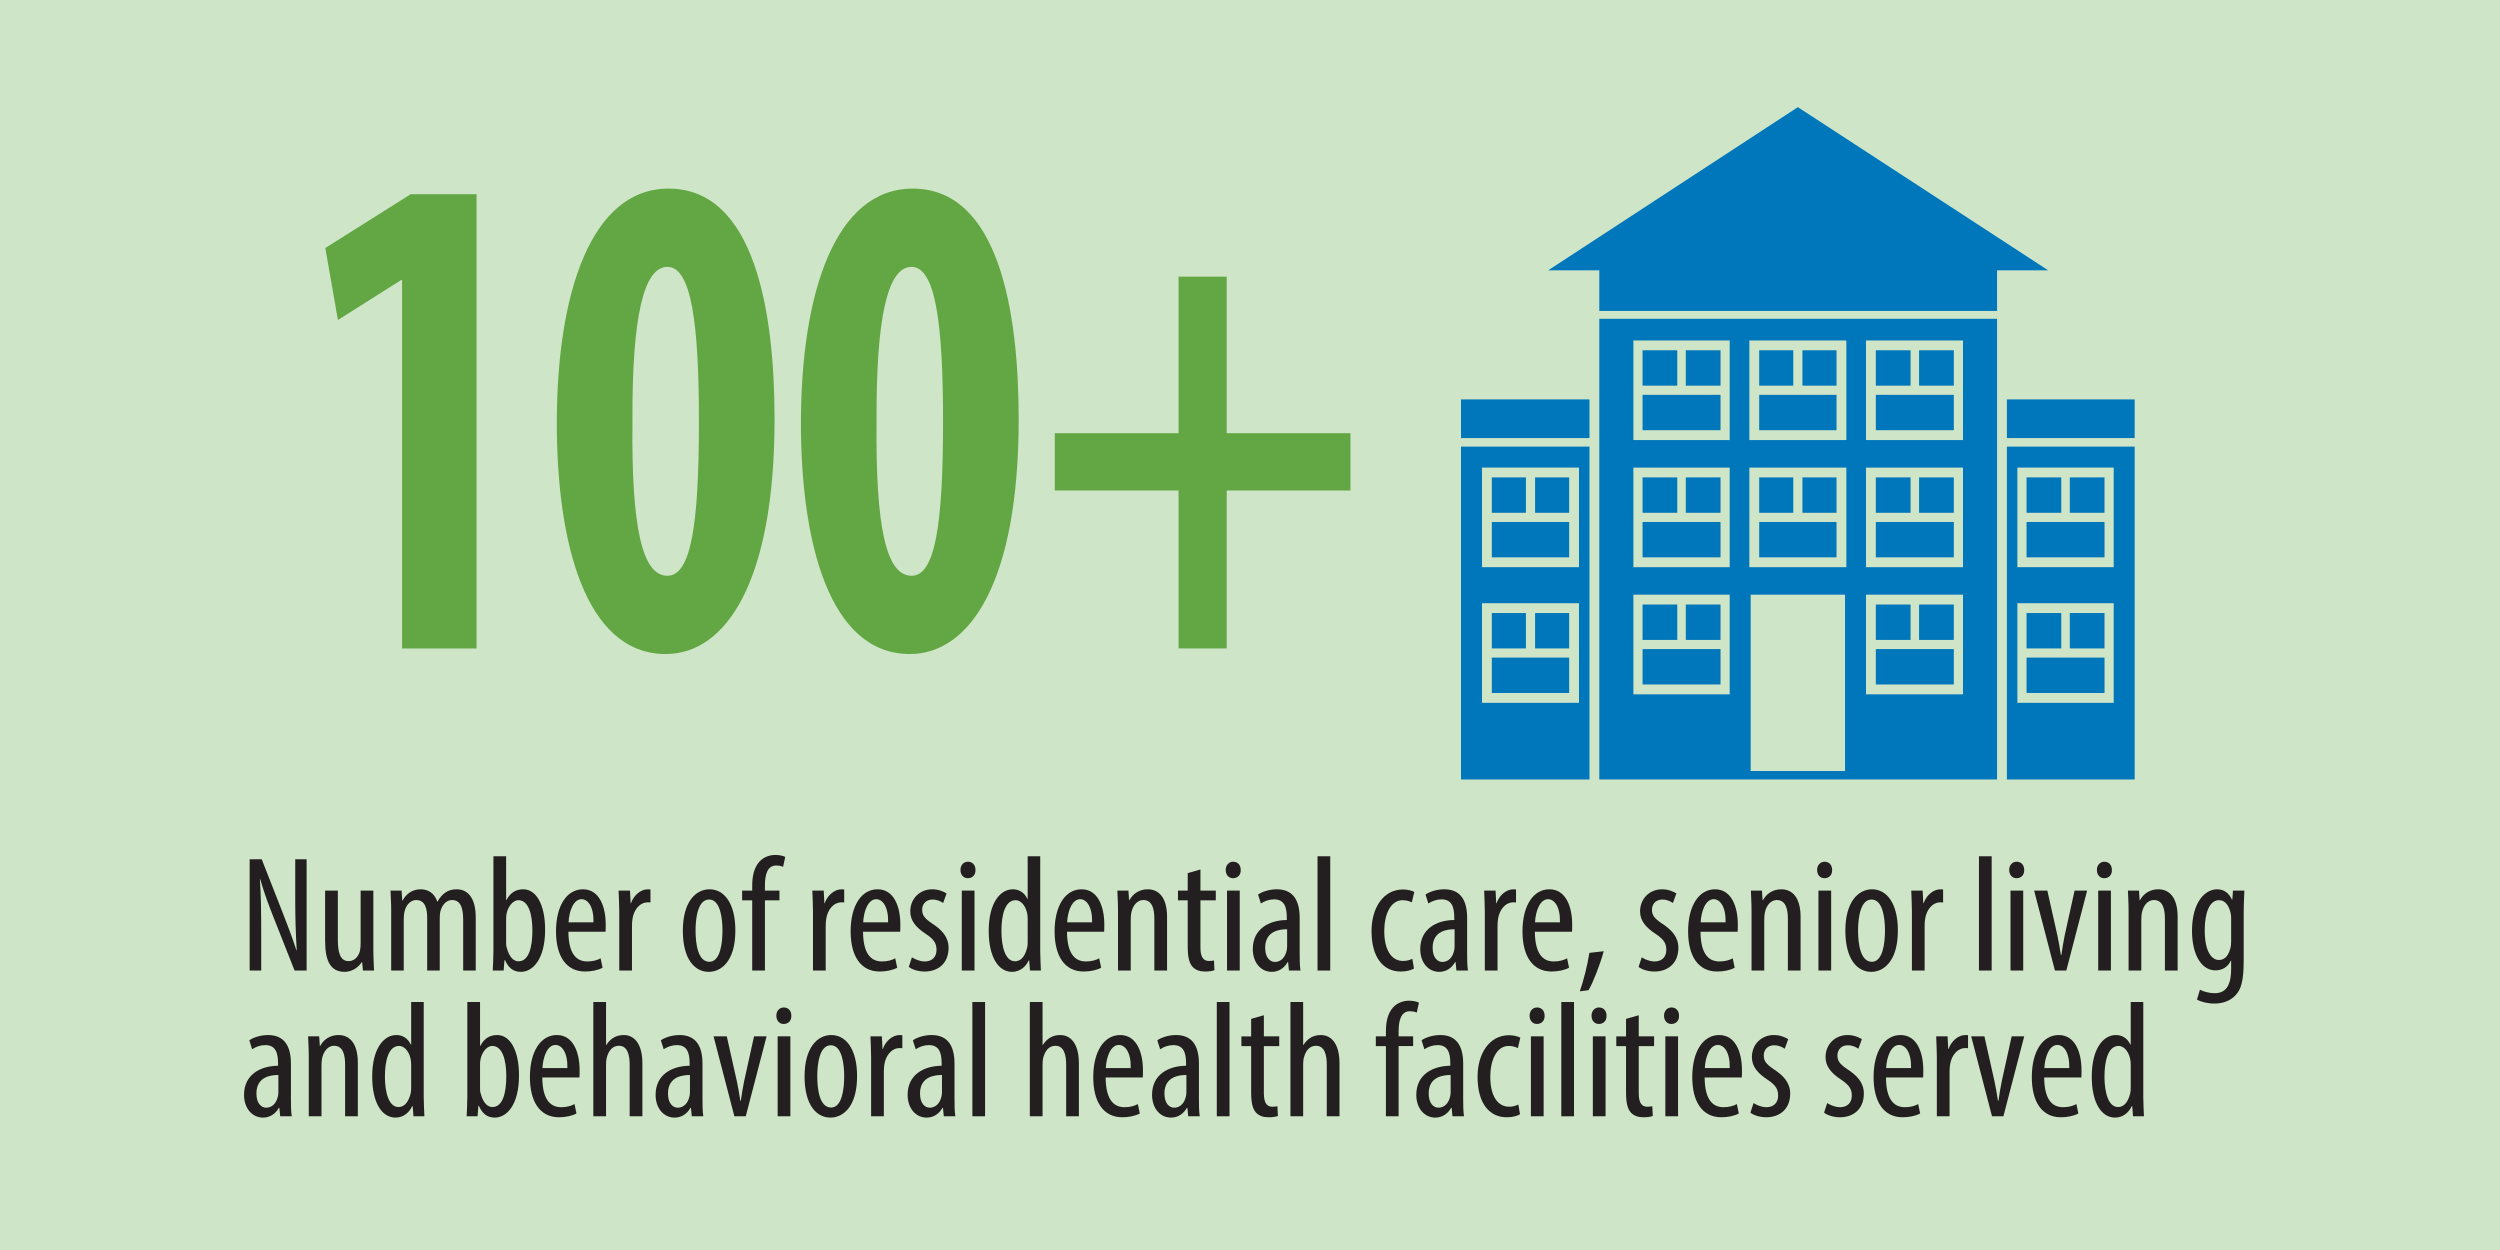 <?xml version="1.0" encoding="UTF-8"?>
<svg id="Layer_1" data-name="Layer 1" xmlns="http://www.w3.org/2000/svg" viewBox="0 0 499.68 249.84">
  <defs>
    <style>
      .cls-1 {
        fill: #231f20;
      }

      .cls-2 {
        fill: #62a744;
      }

      .cls-3 {
        fill: #5fa845;
        opacity: .3;
      }

      .cls-4 {
        fill: #0076bb;
      }
    </style>
  </defs>
  <rect class="cls-3" width="499.68" height="249.84"/>
  <g>
    <g>
      <rect class="cls-4" x="383.57" y="95.419" width="6.942" height="7.072"/>
      <rect class="cls-4" x="306.82" y="95.419" width="6.811" height="7.072"/>
      <polygon class="cls-4" points="381.868 104.325 374.926 104.325 374.926 111.398 390.512 111.398 390.512 104.325 383.57 104.325 381.868 104.325"/>
      <polygon class="cls-4" points="381.868 129.734 374.926 129.734 374.926 136.807 390.512 136.807 390.512 129.734 383.57 129.734 381.868 129.734"/>
      <rect class="cls-4" x="298.176" y="95.419" width="6.811" height="7.072"/>
      <polygon class="cls-4" points="304.986 104.325 298.176 104.325 298.176 111.398 313.631 111.398 313.631 104.325 306.82 104.325 304.986 104.325"/>
      <rect class="cls-4" x="306.82" y="122.53" width="6.811" height="7.073"/>
      <rect class="cls-4" x="374.926" y="120.828" width="6.941" height="7.073"/>
      <rect class="cls-4" x="374.926" y="95.419" width="6.941" height="7.072"/>
      <polygon class="cls-4" points="304.986 131.436 298.176 131.436 298.176 138.509 313.631 138.509 313.631 131.436 306.82 131.436 304.986 131.436"/>
      <path class="cls-4" d="M292.02,155.798h25.671v-66.534h-25.671v66.534ZM296.211,93.455h19.384v19.908h-19.384v-19.908ZM296.211,120.566h19.384v19.908h-19.384v-19.908Z"/>
      <rect class="cls-4" x="374.926" y="70.01" width="6.941" height="7.073"/>
      <rect class="cls-4" x="292.02" y="79.833" width="25.671" height="7.727"/>
      <rect class="cls-4" x="298.176" y="122.53" width="6.811" height="7.073"/>
      <rect class="cls-4" x="383.57" y="70.01" width="6.942" height="7.073"/>
      <rect class="cls-4" x="351.613" y="70.01" width="6.811" height="7.073"/>
      <polygon class="cls-4" points="381.868 78.917 374.926 78.917 374.926 85.989 390.512 85.989 390.512 78.917 383.57 78.917 381.868 78.917"/>
      <rect class="cls-4" x="383.57" y="120.828" width="6.942" height="7.073"/>
      <rect class="cls-4" x="405.05" y="95.419" width="6.942" height="7.072"/>
      <polygon class="cls-4" points="335.241 129.734 328.3 129.734 328.3 136.807 343.885 136.807 343.885 129.734 336.944 129.734 335.241 129.734"/>
      <polygon class="cls-4" points="411.992 104.325 405.05 104.325 405.05 111.398 420.636 111.398 420.636 104.325 413.694 104.325 411.992 104.325"/>
      <rect class="cls-4" x="336.944" y="120.828" width="6.941" height="7.073"/>
      <path class="cls-4" d="M319.655,155.798h79.501V63.723h-79.501v92.074ZM368.771,154.095h-18.86v-35.232h18.86v35.232ZM372.962,68.046h19.384v19.908h-19.384v-19.908ZM372.962,93.455h19.384v19.908h-19.384v-19.908ZM372.962,118.863h19.384v19.908h-19.384v-19.908ZM349.648,68.046h19.384v19.908h-19.384v-19.908ZM349.648,93.455h19.384v19.908h-19.384v-19.908ZM326.466,68.046h19.253v19.908h-19.253v-19.908ZM326.466,93.455h19.253v19.908h-19.253v-19.908ZM326.466,118.863h19.253v19.908h-19.253v-19.908Z"/>
      <rect class="cls-4" x="413.694" y="95.419" width="6.942" height="7.072"/>
      <polygon class="cls-4" points="359.34 21.419 309.439 54.031 319.655 54.031 319.655 62.152 399.156 62.152 399.156 54.031 409.372 54.031 359.34 21.419"/>
      <path class="cls-4" d="M401.121,155.798h25.54v-66.534h-25.54v66.534ZM403.216,93.455h19.253v19.908h-19.253v-19.908ZM403.216,120.566h19.253v19.908h-19.253v-19.908Z"/>
      <rect class="cls-4" x="401.121" y="79.833" width="25.54" height="7.727"/>
      <polygon class="cls-4" points="411.992 131.436 405.05 131.436 405.05 138.509 420.636 138.509 420.636 131.436 413.694 131.436 411.992 131.436"/>
      <rect class="cls-4" x="413.694" y="122.53" width="6.942" height="7.073"/>
      <rect class="cls-4" x="405.05" y="122.53" width="6.942" height="7.073"/>
      <rect class="cls-4" x="336.944" y="70.01" width="6.941" height="7.073"/>
      <rect class="cls-4" x="360.257" y="95.419" width="6.811" height="7.072"/>
      <polygon class="cls-4" points="358.424 104.325 351.613 104.325 351.613 111.398 367.068 111.398 367.068 104.325 360.257 104.325 358.424 104.325"/>
      <rect class="cls-4" x="328.3" y="70.01" width="6.942" height="7.073"/>
      <rect class="cls-4" x="328.3" y="120.828" width="6.942" height="7.073"/>
      <rect class="cls-4" x="351.613" y="95.419" width="6.811" height="7.072"/>
      <rect class="cls-4" x="360.257" y="70.01" width="6.811" height="7.073"/>
      <rect class="cls-4" x="336.944" y="95.419" width="6.941" height="7.072"/>
      <polygon class="cls-4" points="335.241 104.325 328.3 104.325 328.3 111.398 343.885 111.398 343.885 104.325 336.944 104.325 335.241 104.325"/>
      <rect class="cls-4" x="328.3" y="95.419" width="6.942" height="7.072"/>
      <polygon class="cls-4" points="358.424 78.917 351.613 78.917 351.613 85.989 367.068 85.989 367.068 78.917 360.257 78.917 358.424 78.917"/>
      <polygon class="cls-4" points="335.241 78.917 328.3 78.917 328.3 85.989 343.885 85.989 343.885 78.917 336.944 78.917 335.241 78.917"/>
    </g>
    <g>
      <path class="cls-2" d="M80.367,55.995h-.229l-12.599,7.961-2.52-14.387,17.065-10.755h13.171v90.791h-14.89V55.995Z"/>
      <path class="cls-2" d="M154.814,83.791c0,32.545-9.735,46.932-21.761,46.932-16.264,0-21.762-22.768-21.762-46.094,0-26.12,6.872-46.933,22.334-46.933,17.18,0,21.188,24.444,21.188,46.095ZM126.411,84.21c-.229,21.231,1.946,30.869,6.986,30.869,4.695,0,6.299-10.058,6.299-30.869,0-19.415-1.488-30.869-6.299-30.869-4.696,0-7.102,9.777-6.986,30.869Z"/>
      <path class="cls-2" d="M203.607,83.791c0,32.545-9.735,46.932-21.761,46.932-16.264,0-21.762-22.768-21.762-46.094,0-26.12,6.872-46.933,22.334-46.933,17.18,0,21.188,24.444,21.188,46.095ZM175.204,84.21c-.229,21.231,1.946,30.869,6.986,30.869,4.695,0,6.299-10.058,6.299-30.869,0-19.415-1.488-30.869-6.299-30.869-4.696,0-7.102,9.777-6.986,30.869Z"/>
      <path class="cls-2" d="M245.184,55.296v31.288h24.738v11.454h-24.738v31.567h-9.621v-31.567h-24.739v-11.454h24.739v-31.288h9.621Z"/>
    </g>
  </g>
  <g>
    <path class="cls-1" d="M49.899,193.983v-22.245h2.409l4.093,10.43c.924,2.376,2.079,5.347,2.838,7.756h.066c-.198-3.498-.297-6.37-.297-10.231v-7.954h2.277v22.245h-2.409l-4.225-10.693c-.892-2.244-1.849-4.786-2.641-7.559h-.066c.198,2.971.265,5.81.265,10.562v7.69h-2.311Z"/>
    <path class="cls-1" d="M74.622,189.627c0,1.782.1,3.168.132,4.356h-2.211l-.165-1.684h-.066c-.495.792-1.716,1.947-3.433,1.947-2.805,0-3.895-2.178-3.895-6.139v-10.1h2.542v9.736c0,2.509.396,4.357,2.146,4.357,1.484,0,2.145-1.387,2.277-2.112.099-.43.132-.925.132-1.452v-10.529h2.541v11.618Z"/>
    <path class="cls-1" d="M78.188,182.135c0-1.881-.099-2.839-.132-4.126h2.211l.132,1.98h.066c.693-1.287,1.914-2.244,3.598-2.244,1.485,0,2.739.726,3.333,2.442h.066c.429-.792.99-1.419,1.584-1.815.627-.429,1.387-.627,2.212-.627,2.145,0,3.828,1.584,3.828,5.644v10.595h-2.509v-10c0-2.08-.297-4.093-2.244-4.093-1.056,0-1.98.891-2.343,2.376-.066.429-.1.924-.1,1.452v10.265h-2.508v-10.463c0-1.782-.33-3.63-2.212-3.63-1.022,0-2.079.891-2.376,2.574-.066.429-.099.891-.099,1.386v10.133h-2.509v-11.849Z"/>
    <path class="cls-1" d="M98.489,193.983c.033-.924.132-2.739.132-3.828v-19.011h2.542v8.746h.065c.825-1.585,2.014-2.146,3.366-2.146,2.476,0,4.357,2.871,4.357,8.086,0,5.776-2.377,8.416-4.852,8.416-1.684,0-2.542-.99-3.169-2.343h-.099l-.165,2.079h-2.179ZM101.163,188.34c0,.363,0,.726.099.99.594,2.376,1.684,2.805,2.376,2.805,2.047,0,2.772-2.772,2.772-6.172,0-3.201-.759-6.039-2.805-6.039-1.188,0-2.179,1.484-2.377,2.838-.065.363-.065.759-.065,1.122v4.456Z"/>
    <path class="cls-1" d="M113.607,186.227c.033,4.885,1.947,5.94,3.796,5.94,1.089,0,2.013-.264,2.64-.627l.396,1.881c-.892.495-2.244.76-3.498.76-3.829,0-5.81-3.136-5.81-8.021,0-5.182,2.179-8.416,5.38-8.416,3.268,0,4.555,3.433,4.555,7.062,0,.595,0,1.023-.033,1.42h-7.426ZM118.623,184.345c.066-3.201-1.155-4.62-2.376-4.62-1.65,0-2.509,2.442-2.607,4.62h4.983Z"/>
    <path class="cls-1" d="M123.774,182.135c0-1.354-.099-2.938-.132-4.126h2.277l.132,2.509h.066c.528-1.519,1.881-2.772,3.366-2.772.198,0,.363.033.528.033v2.607c-.165-.033-.33-.033-.528-.033-1.617,0-2.806,1.485-3.069,3.333-.066.43-.099.925-.099,1.452v8.846h-2.542v-11.849Z"/>
    <path class="cls-1" d="M146.978,185.996c0,6.172-2.872,8.251-5.314,8.251-2.871,0-5.182-2.607-5.182-8.218,0-5.842,2.607-8.284,5.347-8.284,2.839,0,5.149,2.673,5.149,8.251ZM139.024,185.996c0,2.641.462,6.238,2.772,6.238,2.178,0,2.607-3.763,2.607-6.238,0-2.442-.43-6.205-2.674-6.205-2.277,0-2.706,3.763-2.706,6.205Z"/>
    <path class="cls-1" d="M150.347,193.983v-14.027h-2.014v-1.947h2.014v-.957c0-1.716.264-3.498,1.419-4.818.924-1.023,2.211-1.354,3.201-1.354.858,0,1.519.165,1.98.396l-.429,1.98c-.297-.133-.727-.265-1.387-.265-1.815,0-2.244,1.947-2.244,4.026v.99h2.904v1.947h-2.904v14.027h-2.541Z"/>
    <path class="cls-1" d="M162.494,182.135c0-1.354-.099-2.938-.132-4.126h2.277l.132,2.509h.066c.528-1.519,1.881-2.772,3.366-2.772.198,0,.363.033.528.033v2.607c-.165-.033-.33-.033-.528-.033-1.617,0-2.806,1.485-3.069,3.333-.066.43-.099.925-.099,1.452v8.846h-2.542v-11.849Z"/>
    <path class="cls-1" d="M172.496,186.227c.033,4.885,1.947,5.94,3.796,5.94,1.089,0,2.013-.264,2.64-.627l.396,1.881c-.892.495-2.244.76-3.498.76-3.829,0-5.81-3.136-5.81-8.021,0-5.182,2.179-8.416,5.38-8.416,3.268,0,4.555,3.433,4.555,7.062,0,.595,0,1.023-.033,1.42h-7.426ZM177.512,184.345c.066-3.201-1.155-4.62-2.376-4.62-1.65,0-2.509,2.442-2.607,4.62h4.983Z"/>
    <path class="cls-1" d="M182.267,191.343c.561.363,1.551.825,2.574.825,1.452,0,2.343-.891,2.343-2.311,0-1.221-.429-2.046-2.046-3.135-2.079-1.354-3.201-2.707-3.201-4.555,0-2.574,1.914-4.423,4.39-4.423,1.254,0,2.211.429,2.871.825l-.693,1.914c-.594-.396-1.287-.693-2.112-.693-1.386,0-2.079.99-2.079,2.014,0,1.089.396,1.684,1.98,2.772,1.849,1.188,3.301,2.641,3.301,4.852,0,3.201-2.179,4.753-4.786,4.753-1.188,0-2.476-.363-3.168-.925l.627-1.914Z"/>
    <path class="cls-1" d="M194.974,173.884c.033.99-.594,1.65-1.551,1.65-.825,0-1.452-.66-1.452-1.65s.66-1.65,1.485-1.65c.924,0,1.518.66,1.518,1.65ZM192.235,193.983v-15.975h2.541v15.975h-2.541Z"/>
    <path class="cls-1" d="M207.914,171.144v19.011c0,1.089.099,2.904.132,3.828h-2.178l-.165-2.014h-.1c-.528,1.155-1.65,2.277-3.333,2.277-2.707,0-4.654-2.938-4.654-8.185,0-5.677,2.344-8.317,4.819-8.317,1.155,0,2.277.561,2.904,1.914h.065v-8.515h2.509ZM205.405,184.082c0-.33,0-.693-.032-1.057-.165-1.649-1.155-3.102-2.377-3.102-2.112,0-2.838,2.937-2.838,6.139,0,3.366.857,6.072,2.706,6.072.792,0,1.881-.429,2.442-2.739.066-.297.099-.66.099-1.056v-4.258Z"/>
    <path class="cls-1" d="M213.261,186.227c.033,4.885,1.947,5.94,3.796,5.94,1.089,0,2.013-.264,2.64-.627l.396,1.881c-.892.495-2.244.76-3.498.76-3.829,0-5.81-3.136-5.81-8.021,0-5.182,2.179-8.416,5.38-8.416,3.268,0,4.555,3.433,4.555,7.062,0,.595,0,1.023-.033,1.42h-7.426ZM218.278,184.345c.066-3.201-1.155-4.62-2.376-4.62-1.65,0-2.509,2.442-2.607,4.62h4.983Z"/>
    <path class="cls-1" d="M223.461,182.135c0-1.881-.099-2.839-.132-4.126h2.211l.132,1.915h.066c.693-1.288,1.98-2.179,3.663-2.179,2.212,0,3.862,1.65,3.862,5.512v10.727h-2.542v-10.298c0-1.881-.362-3.795-2.211-3.795-1.057,0-2.079.891-2.409,2.607-.066.396-.1.891-.1,1.419v10.066h-2.541v-11.849Z"/>
    <path class="cls-1" d="M239.933,173.784v4.225h3.069v1.947h-3.069v9.473c0,2.079.759,2.641,1.684,2.641.396,0,.726-.033,1.022-.1l.1,1.947c-.462.165-1.057.265-1.882.265-.99,0-1.881-.265-2.508-.957-.627-.727-.957-1.815-.957-4.027v-9.241h-1.947v-1.947h1.947v-3.498l2.541-.727Z"/>
    <path class="cls-1" d="M247.987,173.884c.033.99-.594,1.65-1.551,1.65-.825,0-1.452-.66-1.452-1.65s.66-1.65,1.485-1.65c.924,0,1.518.66,1.518,1.65ZM245.248,193.983v-15.975h2.541v15.975h-2.541Z"/>
    <path class="cls-1" d="M257.625,193.983l-.165-1.684h-.099c-.693,1.222-1.815,1.947-3.169,1.947-2.145,0-3.795-1.814-3.795-4.555,0-3.993,3.201-5.775,6.799-5.809v-.495c0-2.146-.528-3.63-2.541-3.63-.99,0-1.882.33-2.641.824l-.562-1.782c.66-.495,2.146-1.056,3.729-1.056,3.202,0,4.588,2.112,4.588,5.71v6.897c0,1.222,0,2.607.165,3.631h-2.311ZM257.262,185.732c-1.319,0-4.39.23-4.39,3.696,0,2.079,1.057,2.839,1.948,2.839,1.122,0,2.079-.825,2.376-2.41.065-.297.065-.627.065-.891v-3.234Z"/>
    <path class="cls-1" d="M263.337,171.144h2.541v22.839h-2.541v-22.839Z"/>
    <path class="cls-1" d="M282.614,193.587c-.561.33-1.519.595-2.641.595-3.498,0-5.842-2.806-5.842-8.086,0-4.588,2.311-8.317,6.305-8.317.857,0,1.782.23,2.244.495l-.495,2.079c-.33-.165-.99-.429-1.815-.429-2.541,0-3.696,3.036-3.696,6.172,0,3.729,1.419,5.974,3.763,5.974.692,0,1.254-.165,1.848-.43l.33,1.947Z"/>
    <path class="cls-1" d="M291.096,193.983l-.165-1.684h-.099c-.693,1.222-1.815,1.947-3.169,1.947-2.145,0-3.795-1.814-3.795-4.555,0-3.993,3.201-5.775,6.799-5.809v-.495c0-2.146-.528-3.63-2.541-3.63-.99,0-1.882.33-2.641.824l-.562-1.782c.66-.495,2.146-1.056,3.729-1.056,3.202,0,4.588,2.112,4.588,5.71v6.897c0,1.222,0,2.607.165,3.631h-2.311ZM290.733,185.732c-1.319,0-4.39.23-4.39,3.696,0,2.079,1.057,2.839,1.948,2.839,1.122,0,2.079-.825,2.376-2.41.065-.297.065-.627.065-.891v-3.234Z"/>
    <path class="cls-1" d="M296.775,182.135c0-1.354-.099-2.938-.132-4.126h2.277l.132,2.509h.066c.528-1.519,1.881-2.772,3.366-2.772.198,0,.363.033.528.033v2.607c-.165-.033-.33-.033-.528-.033-1.617,0-2.806,1.485-3.069,3.333-.066.43-.099.925-.099,1.452v8.846h-2.542v-11.849Z"/>
    <path class="cls-1" d="M306.777,186.227c.033,4.885,1.947,5.94,3.796,5.94,1.089,0,2.013-.264,2.64-.627l.396,1.881c-.892.495-2.244.76-3.498.76-3.829,0-5.81-3.136-5.81-8.021,0-5.182,2.179-8.416,5.38-8.416,3.268,0,4.555,3.433,4.555,7.062,0,.595,0,1.023-.033,1.42h-7.426ZM311.793,184.345c.066-3.201-1.155-4.62-2.376-4.62-1.65,0-2.509,2.442-2.607,4.62h4.983Z"/>
    <path class="cls-1" d="M315.756,198.141c.692-1.914,1.584-5.412,1.914-7.689l2.871-.33c-.726,2.673-2.146,6.304-3.036,7.789l-1.749.23Z"/>
    <path class="cls-1" d="M328.134,191.343c.561.363,1.551.825,2.574.825,1.452,0,2.343-.891,2.343-2.311,0-1.221-.429-2.046-2.046-3.135-2.079-1.354-3.201-2.707-3.201-4.555,0-2.574,1.914-4.423,4.39-4.423,1.254,0,2.211.429,2.871.825l-.693,1.914c-.594-.396-1.287-.693-2.112-.693-1.386,0-2.079.99-2.079,2.014,0,1.089.396,1.684,1.98,2.772,1.849,1.188,3.301,2.641,3.301,4.852,0,3.201-2.179,4.753-4.786,4.753-1.188,0-2.476-.363-3.168-.925l.627-1.914Z"/>
    <path class="cls-1" d="M339.884,186.227c.033,4.885,1.947,5.94,3.796,5.94,1.089,0,2.013-.264,2.64-.627l.396,1.881c-.892.495-2.244.76-3.498.76-3.829,0-5.81-3.136-5.81-8.021,0-5.182,2.179-8.416,5.38-8.416,3.268,0,4.555,3.433,4.555,7.062,0,.595,0,1.023-.033,1.42h-7.426ZM344.901,184.345c.066-3.201-1.155-4.62-2.376-4.62-1.65,0-2.509,2.442-2.607,4.62h4.983Z"/>
    <path class="cls-1" d="M350.084,182.135c0-1.881-.099-2.839-.132-4.126h2.211l.132,1.915h.066c.693-1.288,1.98-2.179,3.663-2.179,2.212,0,3.862,1.65,3.862,5.512v10.727h-2.542v-10.298c0-1.881-.362-3.795-2.211-3.795-1.057,0-2.079.891-2.409,2.607-.066.396-.1.891-.1,1.419v10.066h-2.541v-11.849Z"/>
    <path class="cls-1" d="M366.193,173.884c.033.99-.594,1.65-1.551,1.65-.825,0-1.452-.66-1.452-1.65s.66-1.65,1.485-1.65c.924,0,1.518.66,1.518,1.65ZM363.454,193.983v-15.975h2.541v15.975h-2.541Z"/>
    <path class="cls-1" d="M379.331,185.996c0,6.172-2.872,8.251-5.314,8.251-2.871,0-5.182-2.607-5.182-8.218,0-5.842,2.607-8.284,5.347-8.284,2.839,0,5.149,2.673,5.149,8.251ZM371.376,185.996c0,2.641.462,6.238,2.772,6.238,2.178,0,2.607-3.763,2.607-6.238,0-2.442-.43-6.205-2.674-6.205-2.277,0-2.706,3.763-2.706,6.205Z"/>
    <path class="cls-1" d="M382.137,182.135c0-1.354-.099-2.938-.132-4.126h2.277l.132,2.509h.066c.528-1.519,1.881-2.772,3.366-2.772.198,0,.363.033.528.033v2.607c-.165-.033-.33-.033-.528-.033-1.617,0-2.806,1.485-3.069,3.333-.066.43-.099.925-.099,1.452v8.846h-2.542v-11.849Z"/>
    <path class="cls-1" d="M395.539,171.144h2.541v22.839h-2.541v-22.839Z"/>
    <path class="cls-1" d="M404.582,173.884c.033.99-.594,1.65-1.551,1.65-.825,0-1.452-.66-1.452-1.65s.66-1.65,1.485-1.65c.924,0,1.518.66,1.518,1.65ZM401.843,193.983v-15.975h2.541v15.975h-2.541Z"/>
    <path class="cls-1" d="M409.204,178.009l2.014,8.978c.23,1.089.495,2.509.692,3.895h.1c.165-1.32.429-2.673.66-3.895l1.98-8.978h2.508l-4.158,15.975h-2.277l-4.159-15.975h2.641Z"/>
    <path class="cls-1" d="M422.11,173.884c.033.99-.594,1.65-1.551,1.65-.825,0-1.452-.66-1.452-1.65s.66-1.65,1.485-1.65c.924,0,1.518.66,1.518,1.65ZM419.371,193.983v-15.975h2.541v15.975h-2.541Z"/>
    <path class="cls-1" d="M425.445,182.135c0-1.881-.099-2.839-.132-4.126h2.211l.132,1.915h.066c.693-1.288,1.98-2.179,3.663-2.179,2.212,0,3.862,1.65,3.862,5.512v10.727h-2.542v-10.298c0-1.881-.362-3.795-2.211-3.795-1.057,0-2.079.891-2.409,2.607-.066.396-.1.891-.1,1.419v10.066h-2.541v-11.849Z"/>
    <path class="cls-1" d="M448.583,178.009c-.033,1.122-.132,2.542-.132,4.984v8.944c0,4.191-.528,5.775-1.585,6.931-.957,1.089-2.475,1.716-4.257,1.716-1.354,0-2.674-.33-3.499-.792l.595-1.98c.627.33,1.683.693,2.97.693,2.014,0,3.268-1.254,3.268-4.885v-1.617h-.065c-.562,1.254-1.717,1.947-3.07,1.947-2.838,0-4.687-3.201-4.687-7.888,0-5.875,2.674-8.317,5.017-8.317,1.717,0,2.509,1.122,2.971,2.079h.066l.132-1.815h2.277ZM445.943,183.52c0-.396-.033-.825-.132-1.155-.297-1.089-.858-2.441-2.311-2.441-1.848,0-2.838,2.475-2.838,6.007,0,4.092,1.287,5.94,2.838,5.94.76,0,1.749-.363,2.277-2.277.132-.495.165-.99.165-1.452v-4.621Z"/>
    <path class="cls-1" d="M56.004,223.114l-.165-1.684h-.099c-.693,1.222-1.815,1.947-3.169,1.947-2.145,0-3.795-1.814-3.795-4.555,0-3.993,3.201-5.775,6.799-5.809v-.495c0-2.146-.528-3.63-2.541-3.63-.99,0-1.882.33-2.641.824l-.562-1.782c.66-.495,2.146-1.056,3.729-1.056,3.202,0,4.588,2.112,4.588,5.71v6.897c0,1.222,0,2.607.165,3.631h-2.311ZM55.641,214.863c-1.319,0-4.39.23-4.39,3.696,0,2.079,1.057,2.839,1.948,2.839,1.122,0,2.079-.825,2.376-2.41.065-.297.065-.627.065-.891v-3.234Z"/>
    <path class="cls-1" d="M61.716,211.265c0-1.881-.099-2.839-.132-4.126h2.211l.132,1.915h.066c.693-1.288,1.98-2.179,3.663-2.179,2.212,0,3.862,1.65,3.862,5.512v10.727h-2.542v-10.298c0-1.881-.362-3.795-2.211-3.795-1.057,0-2.079.891-2.409,2.607-.066.396-.1.891-.1,1.419v10.066h-2.541v-11.849Z"/>
    <path class="cls-1" d="M84.69,200.275v19.011c0,1.089.099,2.904.132,3.828h-2.178l-.165-2.014h-.1c-.528,1.155-1.65,2.277-3.333,2.277-2.707,0-4.654-2.938-4.654-8.185,0-5.677,2.344-8.317,4.819-8.317,1.155,0,2.277.561,2.904,1.914h.065v-8.515h2.509ZM82.181,213.213c0-.33,0-.693-.032-1.057-.165-1.649-1.155-3.102-2.377-3.102-2.112,0-2.838,2.937-2.838,6.139,0,3.366.857,6.072,2.706,6.072.792,0,1.881-.429,2.442-2.739.066-.297.099-.66.099-1.056v-4.258Z"/>
    <path class="cls-1" d="M93.273,223.114c.033-.924.132-2.739.132-3.828v-19.011h2.542v8.746h.065c.825-1.585,2.014-2.146,3.366-2.146,2.476,0,4.357,2.871,4.357,8.086,0,5.776-2.377,8.416-4.852,8.416-1.684,0-2.542-.99-3.169-2.343h-.099l-.165,2.079h-2.179ZM95.947,217.47c0,.363,0,.726.099.99.594,2.376,1.684,2.805,2.376,2.805,2.047,0,2.772-2.772,2.772-6.172,0-3.201-.759-6.039-2.805-6.039-1.188,0-2.179,1.484-2.377,2.838-.065.363-.065.759-.065,1.122v4.456Z"/>
    <path class="cls-1" d="M108.391,215.358c.033,4.885,1.947,5.94,3.796,5.94,1.089,0,2.013-.264,2.64-.627l.396,1.881c-.891.495-2.244.76-3.498.76-3.829,0-5.81-3.136-5.81-8.021,0-5.182,2.179-8.416,5.38-8.416,3.268,0,4.555,3.433,4.555,7.062,0,.595,0,1.023-.033,1.42h-7.426ZM113.408,213.476c.066-3.201-1.155-4.62-2.376-4.62-1.65,0-2.509,2.442-2.607,4.62h4.983Z"/>
    <path class="cls-1" d="M118.591,200.275h2.541v8.581h.066c.33-.562.825-1.057,1.32-1.387.594-.362,1.221-.594,2.146-.594,2.013,0,3.729,1.617,3.729,5.644v10.595h-2.542v-10.298c0-1.947-.429-3.795-2.145-3.795-1.188,0-2.08.857-2.476,2.541-.066.363-.1.825-.1,1.222v10.33h-2.541v-22.839Z"/>
    <path class="cls-1" d="M138.264,223.114l-.165-1.684h-.099c-.693,1.222-1.815,1.947-3.169,1.947-2.145,0-3.795-1.814-3.795-4.555,0-3.993,3.201-5.775,6.799-5.809v-.495c0-2.146-.528-3.63-2.541-3.63-.99,0-1.882.33-2.641.824l-.562-1.782c.66-.495,2.146-1.056,3.729-1.056,3.202,0,4.588,2.112,4.588,5.71v6.897c0,1.222,0,2.607.165,3.631h-2.311ZM137.901,214.863c-1.319,0-4.39.23-4.39,3.696,0,2.079,1.057,2.839,1.948,2.839,1.122,0,2.079-.825,2.376-2.41.065-.297.065-.627.065-.891v-3.234Z"/>
    <path class="cls-1" d="M145.263,207.139l2.014,8.978c.23,1.089.495,2.509.692,3.895h.1c.165-1.32.429-2.673.66-3.895l1.98-8.978h2.508l-4.158,15.975h-2.277l-4.159-15.975h2.641Z"/>
    <path class="cls-1" d="M158.169,203.014c.033.99-.594,1.65-1.551,1.65-.825,0-1.452-.66-1.452-1.65s.66-1.65,1.485-1.65c.924,0,1.518.66,1.518,1.65ZM155.43,223.114v-15.975h2.541v15.975h-2.541Z"/>
    <path class="cls-1" d="M171.306,215.127c0,6.172-2.872,8.251-5.314,8.251-2.871,0-5.182-2.607-5.182-8.218,0-5.842,2.607-8.284,5.347-8.284,2.839,0,5.149,2.673,5.149,8.251ZM163.352,215.127c0,2.641.462,6.238,2.772,6.238,2.178,0,2.607-3.763,2.607-6.238,0-2.442-.43-6.205-2.674-6.205-2.277,0-2.706,3.763-2.706,6.205Z"/>
    <path class="cls-1" d="M174.113,211.265c0-1.354-.099-2.938-.132-4.126h2.277l.132,2.509h.066c.528-1.519,1.881-2.772,3.366-2.772.198,0,.363.033.528.033v2.607c-.165-.033-.33-.033-.528-.033-1.617,0-2.806,1.485-3.069,3.333-.066.43-.099.925-.099,1.452v8.846h-2.542v-11.849Z"/>
    <path class="cls-1" d="M188.636,223.114l-.165-1.684h-.099c-.693,1.222-1.815,1.947-3.169,1.947-2.145,0-3.795-1.814-3.795-4.555,0-3.993,3.201-5.775,6.799-5.809v-.495c0-2.146-.528-3.63-2.541-3.63-.99,0-1.882.33-2.641.824l-.562-1.782c.66-.495,2.146-1.056,3.729-1.056,3.202,0,4.588,2.112,4.588,5.71v6.897c0,1.222,0,2.607.165,3.631h-2.311ZM188.273,214.863c-1.319,0-4.39.23-4.39,3.696,0,2.079,1.057,2.839,1.947,2.839,1.123,0,2.08-.825,2.377-2.41.065-.297.065-.627.065-.891v-3.234Z"/>
    <path class="cls-1" d="M194.348,200.275h2.541v22.839h-2.541v-22.839Z"/>
    <path class="cls-1" d="M205.835,200.275h2.541v8.581h.066c.33-.562.825-1.057,1.32-1.387.594-.362,1.221-.594,2.146-.594,2.013,0,3.729,1.617,3.729,5.644v10.595h-2.542v-10.298c0-1.947-.429-3.795-2.145-3.795-1.188,0-2.08.857-2.476,2.541-.066.363-.1.825-.1,1.222v10.33h-2.541v-22.839Z"/>
    <path class="cls-1" d="M220.987,215.358c.033,4.885,1.947,5.94,3.796,5.94,1.089,0,2.013-.264,2.64-.627l.396,1.881c-.891.495-2.244.76-3.498.76-3.829,0-5.81-3.136-5.81-8.021,0-5.182,2.179-8.416,5.38-8.416,3.268,0,4.555,3.433,4.555,7.062,0,.595,0,1.023-.033,1.42h-7.426ZM226.003,213.476c.066-3.201-1.155-4.62-2.376-4.62-1.65,0-2.509,2.442-2.607,4.62h4.983Z"/>
    <path class="cls-1" d="M237.491,223.114l-.165-1.684h-.099c-.693,1.222-1.815,1.947-3.169,1.947-2.145,0-3.795-1.814-3.795-4.555,0-3.993,3.201-5.775,6.799-5.809v-.495c0-2.146-.528-3.63-2.541-3.63-.99,0-1.882.33-2.641.824l-.562-1.782c.66-.495,2.146-1.056,3.729-1.056,3.202,0,4.588,2.112,4.588,5.71v6.897c0,1.222,0,2.607.165,3.631h-2.311ZM237.127,214.863c-1.319,0-4.39.23-4.39,3.696,0,2.079,1.057,2.839,1.948,2.839,1.122,0,2.079-.825,2.376-2.41.065-.297.065-.627.065-.891v-3.234Z"/>
    <path class="cls-1" d="M243.203,200.275h2.541v22.839h-2.541v-22.839Z"/>
    <path class="cls-1" d="M252.61,202.915v4.225h3.069v1.947h-3.069v9.473c0,2.079.759,2.641,1.684,2.641.396,0,.726-.033,1.022-.1l.1,1.947c-.462.165-1.057.265-1.882.265-.99,0-1.881-.265-2.508-.957-.627-.727-.957-1.815-.957-4.027v-9.241h-1.947v-1.947h1.947v-3.498l2.541-.727Z"/>
    <path class="cls-1" d="M257.924,200.275h2.541v8.581h.066c.33-.562.825-1.057,1.32-1.387.594-.362,1.221-.594,2.146-.594,2.013,0,3.729,1.617,3.729,5.644v10.595h-2.542v-10.298c0-1.947-.429-3.795-2.145-3.795-1.188,0-2.08.857-2.476,2.541-.066.363-.1.825-.1,1.222v10.33h-2.541v-22.839Z"/>
    <path class="cls-1" d="M277.004,223.114v-14.027h-2.014v-1.947h2.014v-.957c0-1.716.264-3.498,1.419-4.818.924-1.023,2.211-1.354,3.201-1.354.858,0,1.519.165,1.98.396l-.429,1.98c-.297-.133-.727-.265-1.387-.265-1.814,0-2.244,1.947-2.244,4.026v.99h2.904v1.947h-2.904v14.027h-2.541Z"/>
    <path class="cls-1" d="M290.306,223.114l-.165-1.684h-.099c-.693,1.222-1.815,1.947-3.169,1.947-2.145,0-3.795-1.814-3.795-4.555,0-3.993,3.201-5.775,6.799-5.809v-.495c0-2.146-.528-3.63-2.541-3.63-.99,0-1.882.33-2.641.824l-.562-1.782c.66-.495,2.146-1.056,3.729-1.056,3.202,0,4.588,2.112,4.588,5.71v6.897c0,1.222,0,2.607.165,3.631h-2.311ZM289.943,214.863c-1.319,0-4.39.23-4.39,3.696,0,2.079,1.057,2.839,1.947,2.839,1.123,0,2.08-.825,2.377-2.41.065-.297.065-.627.065-.891v-3.234Z"/>
    <path class="cls-1" d="M303.807,222.718c-.561.33-1.519.595-2.641.595-3.498,0-5.842-2.806-5.842-8.086,0-4.588,2.311-8.317,6.305-8.317.857,0,1.782.23,2.244.495l-.495,2.079c-.33-.165-.99-.429-1.815-.429-2.541,0-3.696,3.036-3.696,6.172,0,3.729,1.419,5.974,3.763,5.974.692,0,1.254-.165,1.848-.43l.33,1.947Z"/>
    <path class="cls-1" d="M308.725,203.014c.033.99-.594,1.65-1.551,1.65-.825,0-1.452-.66-1.452-1.65s.66-1.65,1.485-1.65c.924,0,1.518.66,1.518,1.65ZM305.986,223.114v-15.975h2.541v15.975h-2.541Z"/>
    <path class="cls-1" d="M312.06,200.275h2.541v22.839h-2.541v-22.839Z"/>
    <path class="cls-1" d="M321.104,203.014c.033.99-.594,1.65-1.551,1.65-.825,0-1.452-.66-1.452-1.65s.66-1.65,1.485-1.65c.924,0,1.518.66,1.518,1.65ZM318.365,223.114v-15.975h2.541v15.975h-2.541Z"/>
    <path class="cls-1" d="M327.54,202.915v4.225h3.069v1.947h-3.069v9.473c0,2.079.759,2.641,1.684,2.641.396,0,.726-.033,1.022-.1l.1,1.947c-.462.165-1.057.265-1.882.265-.99,0-1.881-.265-2.508-.957-.627-.727-.957-1.815-.957-4.027v-9.241h-1.947v-1.947h1.947v-3.498l2.541-.727Z"/>
    <path class="cls-1" d="M335.594,203.014c.033.99-.594,1.65-1.551,1.65-.825,0-1.452-.66-1.452-1.65s.66-1.65,1.485-1.65c.924,0,1.518.66,1.518,1.65ZM332.855,223.114v-15.975h2.541v15.975h-2.541Z"/>
    <path class="cls-1" d="M340.711,215.358c.033,4.885,1.947,5.94,3.796,5.94,1.089,0,2.013-.264,2.64-.627l.396,1.881c-.891.495-2.244.76-3.498.76-3.829,0-5.81-3.136-5.81-8.021,0-5.182,2.179-8.416,5.38-8.416,3.268,0,4.555,3.433,4.555,7.062,0,.595,0,1.023-.033,1.42h-7.426ZM345.728,213.476c.066-3.201-1.155-4.62-2.376-4.62-1.65,0-2.509,2.442-2.607,4.62h4.983Z"/>
    <path class="cls-1" d="M350.483,220.473c.561.363,1.551.825,2.574.825,1.452,0,2.343-.891,2.343-2.311,0-1.221-.429-2.046-2.046-3.135-2.079-1.354-3.201-2.707-3.201-4.555,0-2.574,1.914-4.423,4.39-4.423,1.254,0,2.211.429,2.871.825l-.693,1.914c-.594-.396-1.287-.693-2.112-.693-1.386,0-2.079.99-2.079,2.014,0,1.089.396,1.684,1.98,2.772,1.849,1.188,3.301,2.641,3.301,4.852,0,3.201-2.179,4.753-4.786,4.753-1.188,0-2.476-.363-3.168-.925l.627-1.914Z"/>
    <path class="cls-1" d="M365.205,220.473c.561.363,1.551.825,2.574.825,1.452,0,2.343-.891,2.343-2.311,0-1.221-.429-2.046-2.046-3.135-2.079-1.354-3.201-2.707-3.201-4.555,0-2.574,1.914-4.423,4.39-4.423,1.254,0,2.211.429,2.871.825l-.693,1.914c-.594-.396-1.287-.693-2.112-.693-1.386,0-2.079.99-2.079,2.014,0,1.089.396,1.684,1.98,2.772,1.849,1.188,3.301,2.641,3.301,4.852,0,3.201-2.179,4.753-4.786,4.753-1.188,0-2.476-.363-3.168-.925l.627-1.914Z"/>
    <path class="cls-1" d="M376.955,215.358c.033,4.885,1.947,5.94,3.796,5.94,1.089,0,2.013-.264,2.64-.627l.396,1.881c-.892.495-2.244.76-3.498.76-3.829,0-5.81-3.136-5.81-8.021,0-5.182,2.179-8.416,5.38-8.416,3.268,0,4.555,3.433,4.555,7.062,0,.595,0,1.023-.033,1.42h-7.426ZM381.971,213.476c.066-3.201-1.155-4.62-2.376-4.62-1.65,0-2.509,2.442-2.607,4.62h4.983Z"/>
    <path class="cls-1" d="M387.122,211.265c0-1.354-.099-2.938-.132-4.126h2.277l.132,2.509h.066c.528-1.519,1.881-2.772,3.366-2.772.198,0,.363.033.528.033v2.607c-.165-.033-.33-.033-.528-.033-1.617,0-2.806,1.485-3.069,3.333-.066.43-.099.925-.099,1.452v8.846h-2.542v-11.849Z"/>
    <path class="cls-1" d="M396.628,207.139l2.014,8.978c.23,1.089.495,2.509.692,3.895h.1c.165-1.32.429-2.673.66-3.895l1.98-8.978h2.508l-4.158,15.975h-2.277l-4.159-15.975h2.641Z"/>
    <path class="cls-1" d="M408.578,215.358c.033,4.885,1.947,5.94,3.796,5.94,1.089,0,2.013-.264,2.64-.627l.396,1.881c-.892.495-2.244.76-3.498.76-3.829,0-5.81-3.136-5.81-8.021,0-5.182,2.179-8.416,5.38-8.416,3.268,0,4.555,3.433,4.555,7.062,0,.595,0,1.023-.033,1.42h-7.426ZM413.594,213.476c.066-3.201-1.155-4.62-2.376-4.62-1.65,0-2.509,2.442-2.607,4.62h4.983Z"/>
    <path class="cls-1" d="M428.382,200.275v19.011c0,1.089.099,2.904.132,3.828h-2.178l-.165-2.014h-.1c-.528,1.155-1.65,2.277-3.333,2.277-2.707,0-4.654-2.938-4.654-8.185,0-5.677,2.344-8.317,4.819-8.317,1.155,0,2.277.561,2.904,1.914h.065v-8.515h2.509ZM425.873,213.213c0-.33,0-.693-.032-1.057-.165-1.649-1.155-3.102-2.377-3.102-2.112,0-2.838,2.937-2.838,6.139,0,3.366.857,6.072,2.706,6.072.792,0,1.881-.429,2.442-2.739.066-.297.099-.66.099-1.056v-4.258Z"/>
  </g>
</svg>